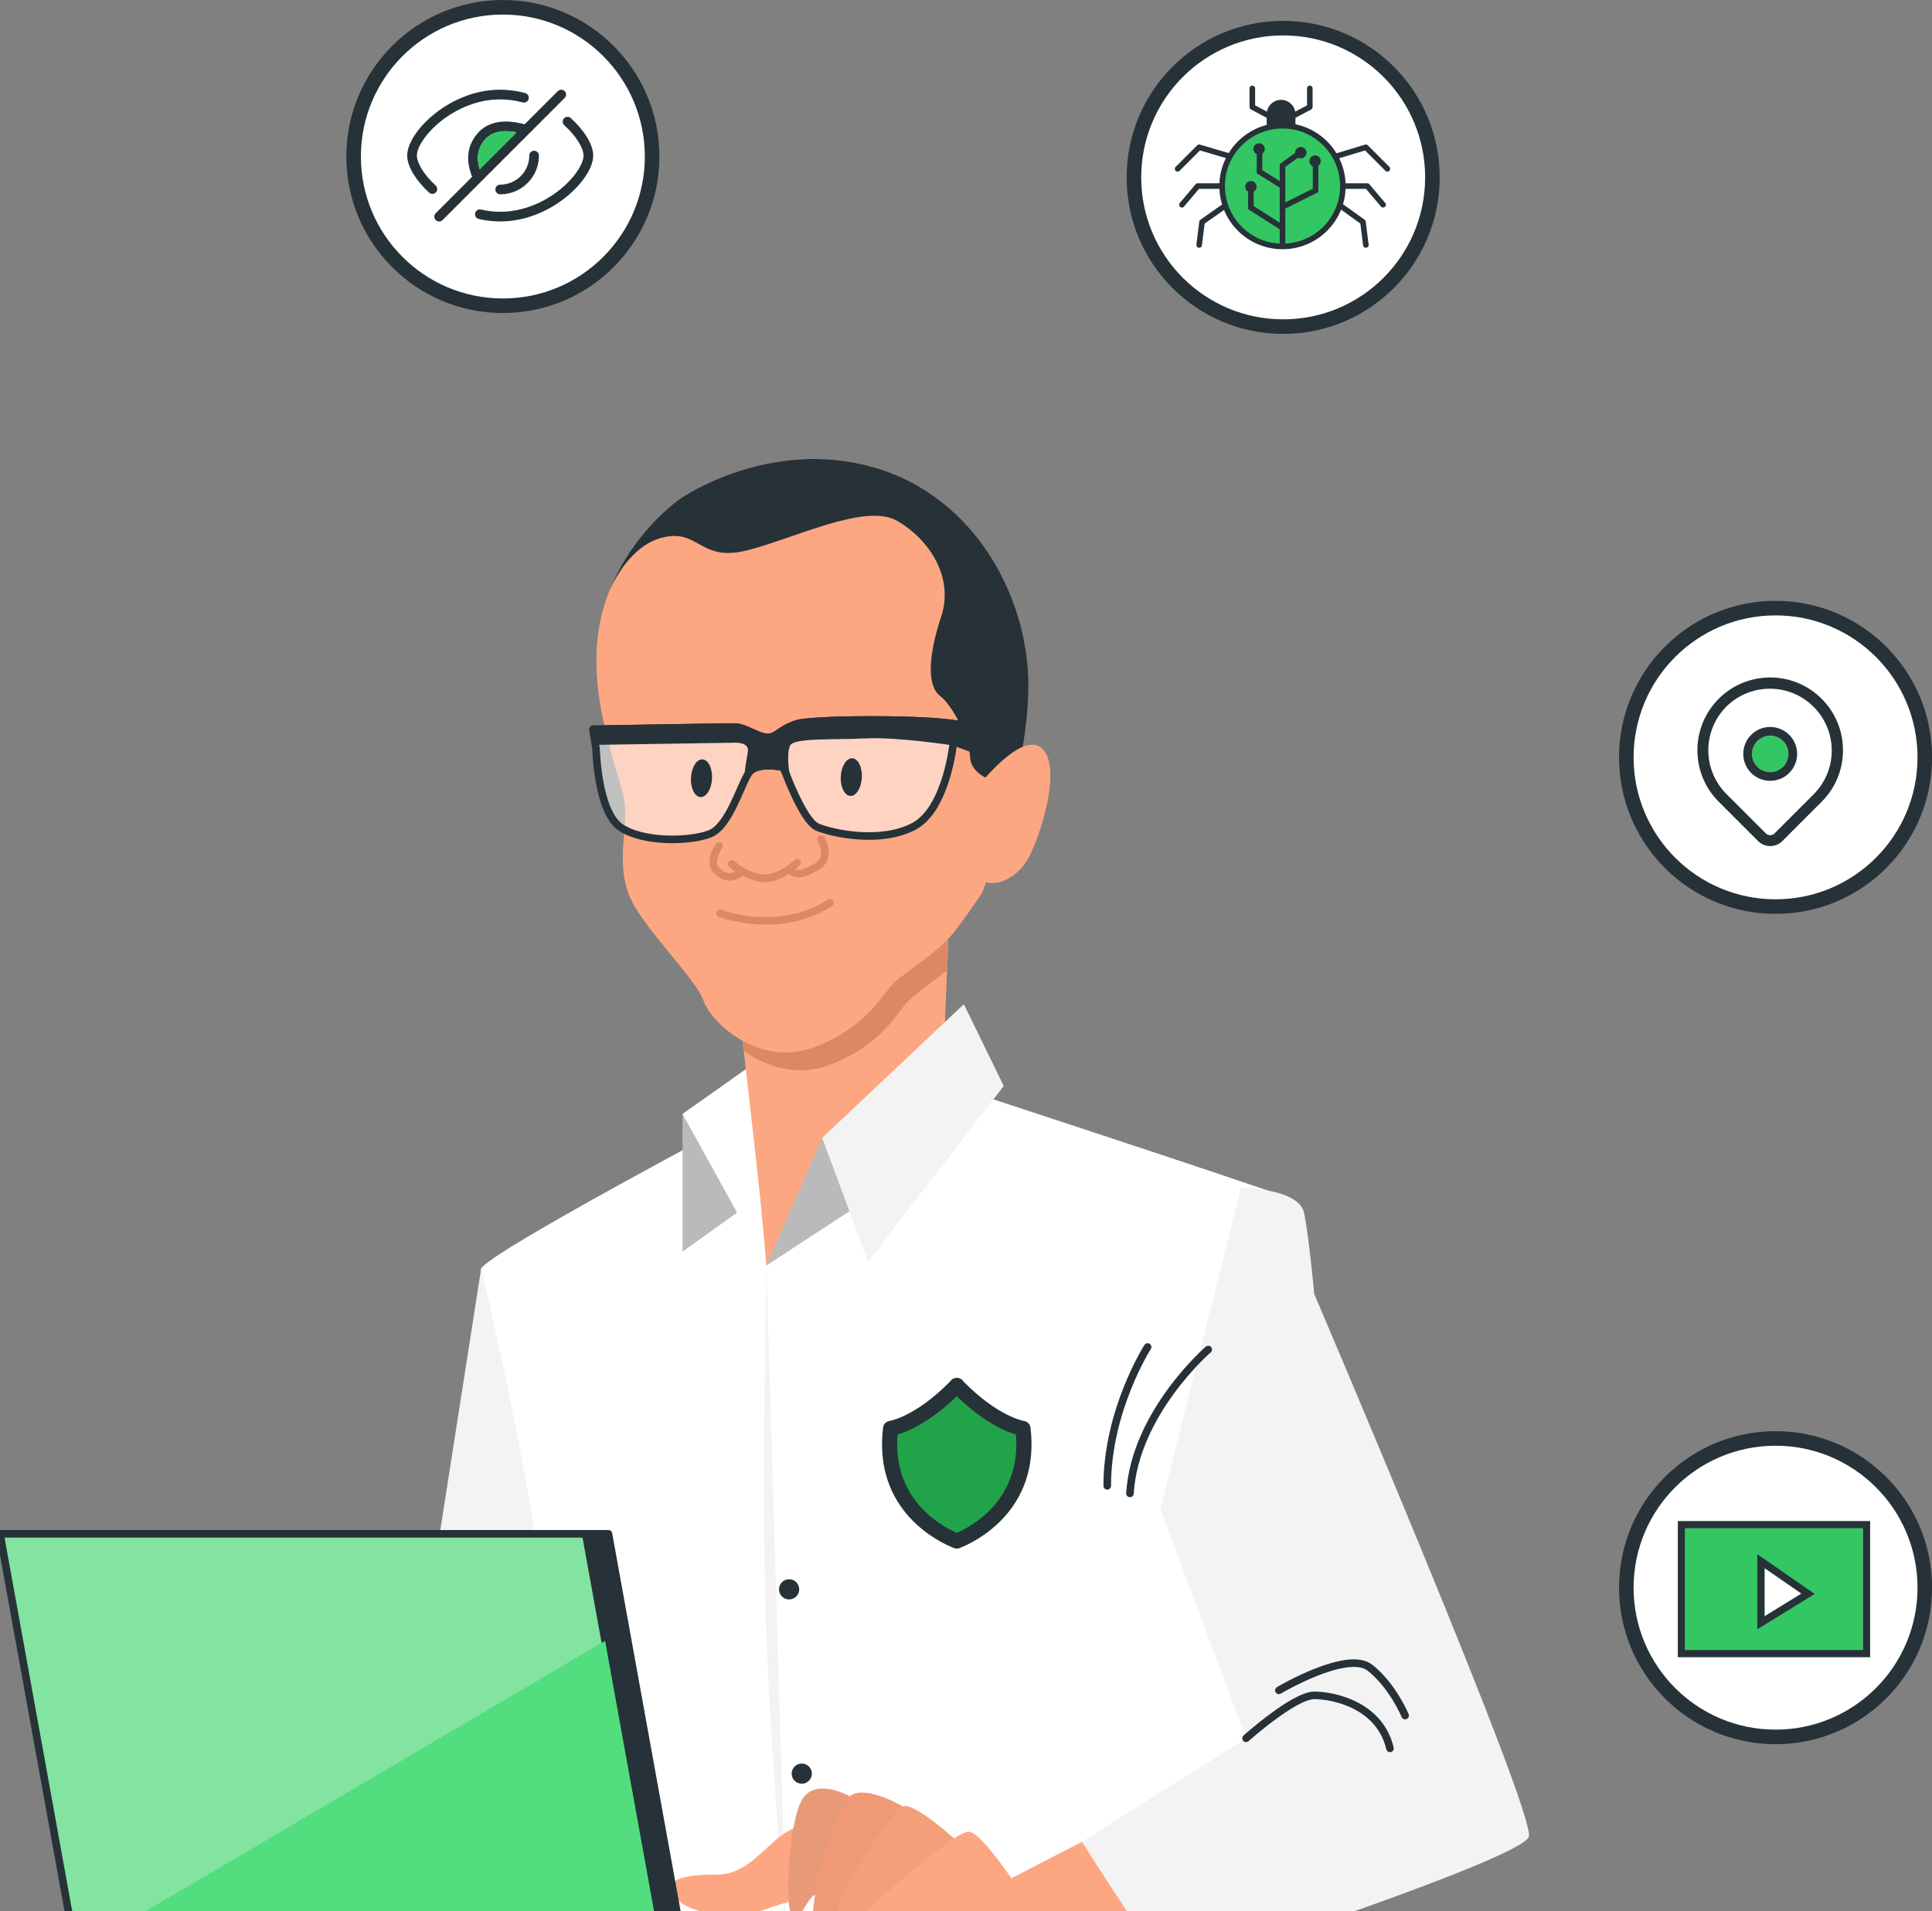<svg width="463" height="458" viewBox="0 0 463 458" fill="none" xmlns="http://www.w3.org/2000/svg">
<rect x="0" y="0" width="463" height="458" fill="#808080" stroke="none"/>
<g clip-path="url(#clip0_87_646)">
<path d="M179.436 267.17C179.436 267.17 116.514 300.445 115.305 304.075C114.095 307.705 124.381 376.071 128.011 400.271C131.641 424.471 132.245 452.907 132.245 455.326C132.245 457.746 132.245 465.612 132.245 465.612H299.227C299.227 465.612 311.328 288.344 307.092 286.529C302.858 284.714 229.046 260.514 229.046 260.514L179.436 267.17Z" fill="white"/>
<path d="M245.147 342.344C245.147 342.344 238.448 341.479 229.351 332.113V331.984C229.329 332.006 229.309 332.026 229.288 332.048C229.266 332.026 229.246 332.006 229.224 331.984V332.113C220.127 341.479 213.428 342.344 213.428 342.344C211.041 361.959 227.618 368.686 229.224 369.29V369.336C229.224 369.336 229.246 369.328 229.288 369.314C229.328 369.328 229.351 369.336 229.351 369.336V369.29C230.957 368.686 247.534 361.961 245.147 342.344Z" fill="#21A34A"/>
<path d="M229.316 371.145C229.202 371.145 229.086 371.134 228.971 371.113C228.755 371.078 228.547 371.009 228.356 370.902C225.517 369.778 209.162 362.38 211.627 342.127C211.727 341.304 212.371 340.653 213.195 340.546C213.241 340.538 219.39 339.555 227.737 331.04C227.931 330.748 228.204 330.51 228.529 330.374C228.705 330.303 228.884 330.256 229.068 330.233C229.382 330.184 229.71 330.216 230.013 330.343C230.411 330.509 230.737 330.794 230.943 331.147C239.235 339.564 245.334 340.542 245.396 340.551C246.205 340.667 246.851 341.317 246.951 342.128C249.401 362.275 233.22 369.704 230.264 370.887C229.973 371.053 229.647 371.145 229.316 371.145ZM215.103 343.809C213.818 359.723 226.111 366.009 229.285 367.361C232.46 366.009 244.753 359.716 243.47 343.809C241.043 343.092 235.783 340.929 229.285 334.618C222.789 340.929 217.529 343.094 215.103 343.809Z" fill="#263238"/>
<path d="M183.651 303.305C183.651 303.305 182.46 362.155 183.669 392.406C184.88 422.657 188.51 465.612 188.51 465.612" fill="#F3F3F3"/>
<path d="M189.115 383.329C190.451 383.329 191.534 382.246 191.534 380.91C191.534 379.574 190.451 378.491 189.115 378.491C187.779 378.491 186.695 379.574 186.695 380.91C186.695 382.246 187.779 383.329 189.115 383.329Z" fill="#263238"/>
<path d="M194.56 425.077C194.56 426.413 193.476 427.496 192.14 427.496C190.804 427.496 189.721 426.413 189.721 425.077C189.721 423.741 190.804 422.657 192.14 422.657C193.476 422.656 194.56 423.739 194.56 425.077Z" fill="#263238"/>
<path d="M259.298 441.412L240.544 451.092C240.544 451.092 216.948 435.967 209.084 435.361C201.219 434.756 191.538 435.965 186.093 440.806C180.648 445.647 177.622 449.277 171.573 449.277C165.523 449.277 158.263 449.881 161.893 454.722C165.523 459.562 178.228 459.562 183.069 457.747C187.91 455.932 195.17 454.117 195.17 454.117C195.17 454.117 198.8 459.562 205.456 461.377C212.111 463.192 218.765 463.192 218.765 463.192C218.765 463.192 230.26 470.453 237.52 469.848C244.78 469.244 250.225 466.822 250.225 466.822L272.608 460.167C272.608 460.167 266.558 445.647 259.298 441.412Z" fill="#FDA782"/>
<path d="M203.636 430.522C203.636 430.522 196.376 426.287 192.746 430.522C189.116 434.756 187.905 456.537 189.72 458.958C191.535 461.377 192.746 455.932 195.166 454.117C197.587 452.302 203.636 430.522 203.636 430.522Z" fill="#E89A78"/>
<path d="M216.341 432.941C216.341 432.941 207.266 427.496 203.636 430.522C200.006 433.548 193.35 457.747 195.165 460.167C196.98 462.586 202.425 460.167 203.03 457.141C203.634 454.115 213.92 438.386 213.92 438.386L216.341 432.941Z" fill="#F09A75"/>
<path d="M230.862 442.621C230.862 442.621 219.367 431.731 216.342 432.941C213.316 434.152 196.377 459.562 200.611 462.586C204.845 465.612 219.366 447.462 219.366 447.462L224.811 451.696" fill="#F59F7A"/>
<path d="M246.593 456.537C246.593 456.537 235.703 438.991 232.073 438.991C228.443 438.991 207.873 457.746 207.873 457.746C207.873 457.746 213.922 462.586 215.738 461.376C217.553 460.165 227.838 453.511 227.838 453.511C227.838 453.511 229.653 463.191 236.309 465.006" fill="#FDA782"/>
<path d="M297.412 284.714C297.412 284.714 311.328 284.714 312.537 290.763C313.748 296.813 314.956 310.124 314.956 310.124C314.956 310.124 368.196 434.756 366.381 440.202C364.566 445.647 283.495 472.268 281.075 472.268C278.656 472.268 259.295 441.412 259.295 441.412L298.621 416.606L278.051 361.551" fill="#F3F3F3"/>
<path d="M289.546 323.435C289.546 323.435 272 338.56 270.791 357.921" stroke="#263238" stroke-width="1.815" stroke-miterlimit="10" stroke-linecap="round" stroke-linejoin="round"/>
<path d="M275.025 322.829C275.025 322.829 265.346 337.954 265.346 356.104" stroke="#263238" stroke-width="1.815" stroke-miterlimit="10" stroke-linecap="round" stroke-linejoin="round"/>
<path d="M298.621 416.606C298.621 416.606 310.116 406.32 314.956 406.32C319.797 406.32 330.687 408.74 333.107 419.026" stroke="#263238" stroke-width="1.815" stroke-miterlimit="10" stroke-linecap="round" stroke-linejoin="round"/>
<path d="M306.486 405.112C306.486 405.112 322.822 395.432 328.267 399.667C333.712 403.901 336.737 411.161 336.737 411.161" stroke="#263238" stroke-width="1.815" stroke-miterlimit="10" stroke-linecap="round" stroke-linejoin="round"/>
<path d="M115.304 304.075L97.154 420.236C97.154 420.236 77.189 434.756 84.449 456.537C87.318 465.145 95.339 469.242 132.244 465.612C132.244 465.612 135.27 438.387 132.244 399.667C129.22 360.945 115.304 304.075 115.304 304.075Z" fill="#F3F3F3"/>
<path d="M111.111 435.842C111.111 435.842 123.546 436.13 124.413 437.577C125.281 439.024 125.281 458.397 122.39 460.423C119.498 462.447 117.473 463.314 116.317 460.423C115.16 457.531 113.137 451.458 113.137 451.458C113.137 451.458 105.328 460.134 97.811 458.399C90.291 456.664 89.425 453.194 87.111 452.326C84.797 451.458 81.617 452.614 76.411 450.591C71.206 448.567 65.423 440.759 65.423 440.759C65.423 440.759 51.542 452.905 48.651 451.458C45.759 450.012 48.939 445.385 53.566 440.47C58.192 435.555 61.374 430.638 66 429.482C70.627 428.326 89.135 426.012 94.917 427.747C100.702 429.482 105.617 432.085 106.196 432.952C106.773 433.818 111.111 435.842 111.111 435.842Z" fill="#ABABAB" stroke="#263238" stroke-width="1.815" stroke-miterlimit="10" stroke-linecap="round" stroke-linejoin="round"/>
<path d="M73.228 425.721C73.228 425.721 65.42 424.275 64.552 429.48C63.684 434.686 65.708 454.929 67.734 456.664C69.757 458.399 74.095 457.531 75.253 454.061C76.411 450.591 76.121 432.373 76.121 432.373C76.121 432.373 76.987 427.456 73.228 425.721Z" fill="#ABABAB" stroke="#263238" stroke-width="1.815" stroke-miterlimit="10" stroke-linecap="round" stroke-linejoin="round"/>
<path d="M87.687 428.903C87.687 428.903 76.12 421.674 73.229 425.721C70.338 429.769 73.517 454.35 74.964 457.531C76.411 460.713 81.905 461.869 83.061 458.399C84.217 454.929 84.507 440.47 84.796 439.603" fill="#ABABAB"/>
<path d="M87.687 428.903C87.687 428.903 76.12 421.674 73.229 425.721C70.338 429.769 73.517 454.35 74.964 457.531C76.411 460.713 81.905 461.869 83.061 458.399C84.217 454.929 84.507 440.47 84.796 439.603" stroke="#263238" stroke-width="1.815" stroke-miterlimit="10" stroke-linecap="round" stroke-linejoin="round"/>
<path d="M94.338 432.951C94.05 433.818 94.338 459.265 90.868 461C87.397 462.735 82.482 462.735 82.482 451.168C82.482 439.601 83.061 425.431 86.241 424.275C89.423 423.119 98.388 428.034 101.567 430.925" fill="#ABABAB"/>
<path d="M94.338 432.951C94.05 433.818 94.338 459.265 90.868 461C87.397 462.735 82.482 462.735 82.482 451.168C82.482 439.601 83.061 425.431 86.241 424.275C89.423 423.119 98.388 428.034 101.567 430.925" stroke="#263238" stroke-width="1.815" stroke-miterlimit="10" stroke-linecap="round" stroke-linejoin="round"/>
<path d="M113.134 451.458L110.531 439.891" stroke="#263238" stroke-width="1.815" stroke-miterlimit="10" stroke-linecap="round" stroke-linejoin="round"/>
<path d="M163.57 266.968V299.958L180.305 288.004L163.57 266.968Z" fill="#BABABA"/>
<path d="M183.652 303.305L163.57 266.968L183.173 253.101L183.652 303.305Z" fill="white"/>
<path d="M177.436 244.974C177.436 244.974 181.26 277.964 182.216 287.527C183.173 297.09 183.65 303.305 183.65 303.305C183.65 303.305 213.293 268.879 219.032 261.229C224.77 253.579 226.203 251.188 226.203 251.188L227.637 215.806L177.436 244.974Z" fill="#FDA782"/>
<path d="M178.234 251.894C183.465 255.581 190.976 258.125 198.673 255.274C211.299 250.598 214.985 242.592 217.791 239.786C219.573 238.004 223.427 235.467 226.962 232.537L227.641 215.808L177.438 244.974C177.438 244.974 177.757 247.742 178.234 251.894Z" fill="#DB8864"/>
<path d="M197.04 272.706L183.652 303.305L207.081 288.004L197.04 272.706Z" fill="#BABABA"/>
<path d="M197.039 272.706L208.035 302.349L240.549 260.274L230.985 240.67L197.039 272.706Z" fill="#F3F3F3"/>
<path d="M163.175 119.41C163.175 119.41 148.522 129.213 144.11 147.701C139.698 166.189 149.027 186.274 149.702 192.463C150.377 198.652 147.758 206.702 150.677 214.345C153.595 221.988 166.517 234.091 168.589 239.823C170.664 245.555 182.227 255.682 194.833 251.083C207.438 246.484 211.386 238.394 214.257 235.577C217.129 232.76 225.137 228.105 229.022 222.923C232.908 217.741 235.359 213.968 235.359 213.968C235.359 213.968 245.554 188.895 246.436 166.559C247.32 144.223 234.057 118.86 209.025 111.894C183.993 104.93 163.175 119.41 163.175 119.41Z" fill="#FDA782"/>
<path opacity="0.5" d="M142.851 179.542C142.851 179.542 143.188 194.286 148.557 198.155C153.926 202.025 165.442 201.693 170.118 199.849C174.791 198.005 177.487 188.055 179.438 185.225C181.391 182.397 187.773 183.902 187.773 183.902C187.773 183.902 192.325 196.796 195.947 198.266C199.57 199.738 210.974 202.255 218.962 198.075C226.95 193.895 228.509 177.749 228.509 177.749C228.509 177.749 233.146 176.856 231.859 174.462C230.574 172.068 195.141 172.106 190.945 173.48C186.749 174.854 186.215 176.749 183.916 176.722C181.616 176.693 178.49 174.277 176.191 174.25C173.891 174.22 142.119 174.778 142.119 174.778L142.851 179.542Z" fill="white"/>
<path d="M209.026 111.896C183.993 104.93 163.175 119.41 163.175 119.41C163.175 119.41 151.61 127.177 145.939 141.887C146.927 139.532 151.038 130.819 158.659 128.863C167.491 126.596 167.633 134.68 178.782 131.965C189.934 129.249 207.307 120.432 214.958 124.806C222.608 129.18 228.688 138.288 225.554 147.759C222.419 157.23 222.136 164.357 225.262 166.773C228.387 169.189 232.226 176.845 232.498 181.602C232.721 185.513 237.969 188.194 243.468 187.486C244.971 180.811 246.16 173.551 246.436 166.559C247.32 144.225 234.059 118.862 209.026 111.896Z" fill="#263238"/>
<path d="M172.305 202.727C172.305 202.727 169.377 206.971 172.06 208.905C172.06 208.905 174.265 211.31 177.1 209.443" stroke="#DB8864" stroke-width="1.815" stroke-miterlimit="10" stroke-linecap="round" stroke-linejoin="round"/>
<path d="M175.354 207.045C175.354 207.045 178.461 209.936 182.581 210.463C186.701 210.989 191.01 206.764 191.01 206.764" stroke="#DB8864" stroke-width="1.815" stroke-miterlimit="10" stroke-linecap="round" stroke-linejoin="round"/>
<path d="M189.555 208.646C189.555 208.646 190.86 210.564 194.633 208.234C194.633 208.234 199.748 206.871 196.755 201.128" stroke="#DB8864" stroke-width="1.815" stroke-miterlimit="10" stroke-linecap="round" stroke-linejoin="round"/>
<path d="M172.584 218.897C172.584 218.897 186.634 224.301 198.913 216.371" stroke="#DB8864" stroke-width="1.815" stroke-miterlimit="10" stroke-linecap="round" stroke-linejoin="round"/>
<path d="M206.545 186.274C206.447 188.768 205.235 190.775 203.837 190.757C202.44 190.739 201.387 188.704 201.487 186.21C201.585 183.717 202.797 181.709 204.195 181.727C205.591 181.746 206.643 183.78 206.545 186.274Z" fill="#263238"/>
<path d="M170.643 186.543C170.545 189.036 169.333 191.044 167.935 191.026C166.538 191.008 165.485 188.973 165.585 186.479C165.683 183.985 166.895 181.978 168.293 181.996C169.688 182.012 170.741 184.049 170.643 186.543Z" fill="#263238"/>
<path d="M142.851 179.542C142.851 179.542 143.188 194.286 148.557 198.155C153.926 202.025 165.442 201.693 170.118 199.849C174.791 198.005 177.487 188.055 179.438 185.225C181.391 182.397 187.773 183.902 187.773 183.902C187.773 183.902 192.325 196.796 195.947 198.266C199.57 199.738 210.974 202.255 218.962 198.075C226.95 193.895 228.509 177.749 228.509 177.749C228.509 177.749 233.146 176.856 231.859 174.462C230.574 172.068 195.141 172.106 190.945 173.48C186.749 174.854 186.215 176.749 183.916 176.722C181.616 176.693 178.49 174.277 176.191 174.25C173.891 174.22 142.119 174.778 142.119 174.778L142.851 179.542Z" stroke="#263238" stroke-width="1.815" stroke-miterlimit="10" stroke-linecap="round" stroke-linejoin="round"/>
<path d="M231.86 174.464L246.756 181.78L245.743 184.143L228.51 177.751L231.86 174.464Z" fill="#263238" stroke="#263238" stroke-width="1.815" stroke-miterlimit="10" stroke-linecap="round" stroke-linejoin="round"/>
<path d="M190.945 173.48C186.749 174.854 186.215 176.749 183.916 176.721C181.616 176.692 178.49 174.277 176.191 174.249C173.891 174.22 142.119 174.778 142.119 174.778L142.555 177.609L175.87 177.097C175.87 177.097 180.737 176.707 180.086 180.479C179.178 185.733 179.438 185.225 179.438 185.225C181.391 182.397 187.773 183.902 187.773 183.902C187.773 183.902 187.936 184.366 188.224 185.125C187.914 182.724 187.669 178.978 188.936 177.736C190.851 175.858 199.57 176.442 207.407 176.063C215.245 175.685 228.507 177.751 228.507 177.751L231.689 174.295C228.854 172.073 195.04 172.14 190.945 173.48Z" fill="#263238" stroke="#263238" stroke-width="1.815" stroke-miterlimit="10" stroke-linecap="round" stroke-linejoin="round"/>
<path d="M232.602 190.637C232.602 190.637 243.78 175.562 249.169 178.956C254.556 182.35 250.256 197.988 246.755 205.076C243.254 212.163 234.899 213.962 233.286 208.238" fill="#FDA782"/>
<path d="M163.451 465.007H23.089L5.445 367.6H145.809L163.451 465.007Z" fill="#263238" stroke="#263238" stroke-width="1.815" stroke-miterlimit="10" stroke-linecap="round" stroke-linejoin="round"/>
<path d="M158.005 465.007H17.644L0 367.6H140.363L158.005 465.007Z" fill="#83E3A1" stroke="#263238" stroke-width="1.815" stroke-miterlimit="10" stroke-linecap="round" stroke-linejoin="round"/>
<path d="M23.088 465.007H158.004L145.009 393.261L23.088 465.007Z" fill="#52DE7E"/>
<path d="M307.51 78.277C327.263 78.277 343.276 62.264 343.276 42.511C343.276 22.758 327.263 6.745 307.51 6.745C287.757 6.745 271.744 22.758 271.744 42.511C271.744 62.264 287.757 78.277 307.51 78.277Z" fill="white"/>
<path fill-rule="evenodd" clip-rule="evenodd" d="M307.511 8.489C288.721 8.489 273.489 23.721 273.489 42.511C273.489 61.3 288.721 76.532 307.511 76.532C326.3 76.532 341.532 61.3 341.532 42.511C341.532 23.721 326.3 8.489 307.511 8.489ZM270 42.511C270 21.794 286.794 5 307.511 5C328.227 5 345.022 21.794 345.022 42.511C345.022 63.227 328.227 80.022 307.511 80.022C286.794 80.022 270 63.227 270 42.511Z" fill="#263238"/>
<path d="M310.45 34.953H303.562V27.377C303.562 25.474 305.104 23.933 307.006 23.933C308.909 23.933 310.45 25.474 310.45 27.377V34.953Z" fill="#263238"/>
<path d="M305.972 29.422C305.867 29.422 305.76 29.396 305.661 29.344L299.806 26.245C299.589 26.129 299.451 25.902 299.451 25.655V21.178C299.451 20.809 299.75 20.51 300.119 20.51C300.487 20.51 300.786 20.809 300.786 21.178V25.253L306.286 28.166C306.611 28.338 306.736 28.742 306.563 29.068C306.442 29.292 306.211 29.422 305.972 29.422Z" fill="#263238"/>
<path d="M308.039 29.422C307.8 29.422 307.567 29.292 307.449 29.067C307.276 28.741 307.401 28.338 307.726 28.164L313.226 25.252V21.176C313.226 20.808 313.525 20.509 313.893 20.509C314.262 20.509 314.561 20.808 314.561 21.176V25.653C314.561 25.9 314.425 26.127 314.206 26.243L308.351 29.343C308.25 29.398 308.143 29.422 308.039 29.422Z" fill="#263238"/>
<path d="M307.351 59.063C315.34 59.063 321.816 52.587 321.816 44.598C321.816 36.609 315.34 30.133 307.351 30.133C299.363 30.133 292.887 36.609 292.887 44.598C292.887 52.587 299.363 59.063 307.351 59.063Z" fill="#32C762"/>
<path fill-rule="evenodd" clip-rule="evenodd" d="M307.351 30.801C299.731 30.801 293.554 36.978 293.554 44.598C293.554 52.218 299.731 58.395 307.351 58.395C314.971 58.395 321.148 52.218 321.148 44.598C321.148 36.978 314.971 30.801 307.351 30.801ZM292.219 44.598C292.219 36.241 298.994 29.466 307.351 29.466C315.708 29.466 322.483 36.241 322.483 44.598C322.483 52.955 315.708 59.73 307.351 59.73C298.994 59.73 292.219 52.955 292.219 44.598Z" fill="#263238"/>
<path d="M282.209 41.133C282.038 41.133 281.867 41.067 281.736 40.938C281.476 40.678 281.476 40.254 281.736 39.994L286.902 34.828C287.074 34.654 287.328 34.589 287.563 34.66L294.62 36.737C294.974 36.841 295.177 37.212 295.072 37.566C294.968 37.92 294.6 38.125 294.243 38.017L287.566 36.052L282.68 40.938C282.551 41.067 282.38 41.133 282.209 41.133Z" fill="#263238"/>
<path d="M283.24 49.743C283.088 49.743 282.935 49.691 282.811 49.585C282.529 49.346 282.494 48.926 282.732 48.644L286.52 44.167C286.647 44.017 286.834 43.931 287.03 43.931H292.885C293.253 43.931 293.552 44.23 293.552 44.598C293.552 44.967 293.253 45.266 292.885 45.266H287.34L283.75 49.506C283.618 49.663 283.43 49.743 283.24 49.743Z" fill="#263238"/>
<path d="M287.376 59.386C287.348 59.386 287.32 59.385 287.292 59.38C286.926 59.335 286.667 59.001 286.712 58.636L287.401 53.125C287.425 52.938 287.525 52.77 287.68 52.662L293.098 48.852C293.401 48.639 293.816 48.714 294.029 49.015C294.241 49.317 294.169 49.733 293.866 49.946L288.689 53.586L288.036 58.804C287.995 59.139 287.708 59.386 287.376 59.386Z" fill="#263238"/>
<path d="M332.493 41.133C332.322 41.133 332.151 41.067 332.02 40.938L327.136 36.055L320.439 38.08C320.089 38.187 319.714 37.986 319.607 37.634C319.5 37.282 319.699 36.909 320.053 36.802L327.133 34.661C327.368 34.588 327.624 34.654 327.798 34.828L332.964 39.994C333.224 40.254 333.224 40.677 332.964 40.938C332.834 41.067 332.663 41.133 332.493 41.133Z" fill="#263238"/>
<path d="M331.459 49.743C331.269 49.743 331.081 49.663 330.949 49.506L327.361 45.266H321.816C321.447 45.266 321.148 44.967 321.148 44.598C321.148 44.23 321.447 43.931 321.816 43.931H327.671C327.867 43.931 328.054 44.017 328.181 44.167L331.969 48.644C332.207 48.924 332.172 49.346 331.89 49.585C331.763 49.691 331.61 49.743 331.459 49.743Z" fill="#263238"/>
<path d="M327.326 59.386C326.994 59.386 326.707 59.139 326.664 58.801L326.011 53.579L320.869 49.875C320.57 49.658 320.502 49.242 320.717 48.943C320.932 48.643 321.349 48.575 321.649 48.791L327.027 52.665C327.178 52.773 327.277 52.94 327.299 53.124L327.988 58.634C328.034 59 327.775 59.334 327.409 59.379C327.381 59.384 327.353 59.386 327.326 59.386Z" fill="#263238"/>
<path d="M308.018 59.063H306.684V39.312L311.093 36.133L311.874 37.217L308.018 39.995V59.063Z" fill="#263238"/>
<path d="M307.993 50.016L307.396 48.823L314.605 45.219V38.743H315.94V46.044L307.993 50.016Z" fill="#263238"/>
<path d="M306.997 45.164L301.172 41.524V35.642H302.507V40.783L307.705 44.032L306.997 45.164Z" fill="#263238"/>
<path d="M306.992 55.149L299.105 50.13V44.942H300.44V49.398L307.709 54.022L306.992 55.149Z" fill="#263238"/>
<path d="M301.739 37.059C302.49 37.059 303.099 36.45 303.099 35.698C303.099 34.947 302.49 34.338 301.739 34.338C300.988 34.338 300.379 34.947 300.379 35.698C300.379 36.45 300.988 37.059 301.739 37.059Z" fill="#263238"/>
<path d="M311.736 37.945C312.487 37.945 313.096 37.336 313.096 36.585C313.096 35.833 312.487 35.224 311.736 35.224C310.985 35.224 310.376 35.833 310.376 36.585C310.376 37.336 310.985 37.945 311.736 37.945Z" fill="#263238"/>
<path d="M316.514 38.61C316.514 39.361 315.905 39.97 315.153 39.97C314.402 39.97 313.793 39.361 313.793 38.61C313.793 37.858 314.402 37.249 315.153 37.249C315.905 37.249 316.514 37.858 316.514 38.61Z" fill="#263238"/>
<path d="M301.138 44.746C301.138 45.498 300.53 46.106 299.778 46.106C299.027 46.106 298.418 45.498 298.418 44.746C298.418 43.995 299.027 43.386 299.778 43.386C300.53 43.386 301.138 43.996 301.138 44.746Z" fill="#263238"/>
<path d="M425.51 217.277C445.263 217.277 461.276 201.264 461.276 181.511C461.276 161.758 445.263 145.745 425.51 145.745C405.757 145.745 389.744 161.758 389.744 181.511C389.744 201.264 405.757 217.277 425.51 217.277Z" fill="white"/>
<path fill-rule="evenodd" clip-rule="evenodd" d="M425.511 147.489C406.721 147.489 391.489 162.721 391.489 181.511C391.489 200.3 406.721 215.532 425.511 215.532C444.3 215.532 459.532 200.3 459.532 181.511C459.532 162.721 444.3 147.489 425.511 147.489ZM388 181.511C388 160.794 404.794 144 425.511 144C446.227 144 463.022 160.794 463.022 181.511C463.022 202.227 446.227 219.022 425.511 219.022C404.794 219.022 388 202.227 388 181.511Z" fill="#263238"/>
<path d="M424.221 185.044C425.378 185.044 426.487 184.585 427.305 183.767C428.123 182.949 428.583 181.84 428.583 180.683C428.583 179.526 428.123 178.417 427.305 177.599C426.487 176.781 425.378 176.321 424.221 176.321C423.064 176.321 421.955 176.781 421.137 177.599C420.319 178.417 419.859 179.526 419.859 180.683C419.859 181.84 420.319 182.949 421.137 183.767C421.955 184.585 423.064 185.044 424.221 185.044Z" fill="#32C762"/>
<path fill-rule="evenodd" clip-rule="evenodd" d="M428.788 185.247C427.577 186.458 425.935 187.138 424.223 187.138C422.511 187.138 420.869 186.458 419.658 185.247C418.448 184.037 417.768 182.395 417.768 180.683C417.768 178.971 418.448 177.329 419.658 176.118C420.869 174.907 422.511 174.227 424.223 174.227C425.935 174.227 427.577 174.907 428.788 176.118C429.998 177.329 430.678 178.971 430.678 180.683C430.678 182.395 429.998 184.037 428.788 185.247ZM427.307 183.767C426.489 184.585 425.38 185.044 424.223 185.044C423.066 185.044 421.957 184.585 421.139 183.767C420.321 182.949 419.861 181.84 419.861 180.683C419.861 179.526 420.321 178.416 421.139 177.599C421.957 176.781 423.066 176.321 424.223 176.321C425.38 176.321 426.489 176.781 427.307 177.599C428.125 178.416 428.585 179.526 428.585 180.683C428.585 181.84 428.125 182.949 427.307 183.767Z" fill="#263238"/>
<path d="M436.559 167.474H436.56C443.373 174.287 443.373 185.334 436.56 192.147L427.134 201.574C426.362 202.345 425.315 202.778 424.224 202.778C423.132 202.778 422.086 202.345 421.314 201.574L411.936 192.196L411.887 192.147C405.074 185.334 405.074 174.287 411.887 167.474C418.7 160.661 429.746 160.661 436.559 167.474ZM413.736 169.323C410.956 172.104 409.394 175.878 409.394 179.81C409.394 183.743 410.956 187.515 413.736 190.296L413.777 190.338L413.78 190.341L423.163 199.724C423.444 200.004 423.825 200.162 424.222 200.162C424.619 200.162 425 200.004 425.281 199.724L434.708 190.296C437.456 187.508 438.99 183.747 438.976 179.832C438.962 175.918 437.4 172.168 434.633 169.4C431.865 166.632 428.115 165.07 424.2 165.056C420.286 165.042 416.525 166.575 413.736 169.323Z" fill="#263238"/>
<path d="M120.51 73.277C140.263 73.277 156.276 57.264 156.276 37.511C156.276 17.758 140.263 1.745 120.51 1.745C100.757 1.745 84.744 17.758 84.744 37.511C84.744 57.264 100.757 73.277 120.51 73.277Z" fill="white"/>
<path fill-rule="evenodd" clip-rule="evenodd" d="M120.511 3.489C101.721 3.489 86.489 18.721 86.489 37.511C86.489 56.3 101.721 71.532 120.511 71.532C139.3 71.532 154.532 56.3 154.532 37.511C154.532 18.721 139.3 3.489 120.511 3.489ZM83 37.511C83 16.794 99.794 0 120.511 0C141.227 0 158.022 16.794 158.022 37.511C158.022 58.227 141.227 75.022 120.511 75.022C99.794 75.022 83 58.227 83 37.511Z" fill="#263238"/>
<path fill-rule="evenodd" clip-rule="evenodd" d="M104.209 27.237C108.188 24.066 113.718 21.499 119.873 21.499H119.876C121.899 21.503 123.912 21.774 125.865 22.303C126.483 22.471 126.849 23.108 126.681 23.726C126.514 24.344 125.876 24.71 125.258 24.542C123.502 24.066 121.691 23.823 119.872 23.819C114.357 23.819 109.323 26.128 105.655 29.051C103.825 30.511 102.363 32.1 101.369 33.588C100.355 35.105 99.904 36.399 99.904 37.286C99.904 38.061 100.248 39.156 101.033 40.456C101.806 41.735 102.949 43.12 104.403 44.452C104.876 44.884 104.908 45.618 104.475 46.091C104.043 46.563 103.309 46.596 102.837 46.163C101.247 44.707 99.952 43.154 99.047 41.656C98.156 40.179 97.584 38.658 97.584 37.286C97.584 35.736 98.315 33.982 99.44 32.299C100.584 30.587 102.217 28.825 104.209 27.237ZM133.68 21.838C134.134 21.385 134.868 21.385 135.321 21.838C135.774 22.291 135.774 23.026 135.321 23.479L126.923 31.877C126.914 31.887 126.904 31.897 126.893 31.907L115.326 43.474C115.314 43.487 115.301 43.499 115.289 43.511L106.065 52.734C105.612 53.188 104.878 53.188 104.425 52.734C103.972 52.281 103.972 51.547 104.425 51.094L113.13 42.389C112.26 40.09 111.07 35.878 114.437 31.972C116.365 29.735 118.95 29.133 121.185 29.125C122.987 29.119 124.66 29.498 125.74 29.779L133.68 21.838ZM123.805 31.714C123.016 31.561 122.121 31.442 121.193 31.445C119.348 31.451 117.527 31.941 116.194 33.487C114.076 35.944 114.339 38.538 114.956 40.563L123.805 31.714ZM135.15 28.382C135.58 27.907 136.313 27.87 136.789 28.299C138.415 29.769 139.739 31.342 140.665 32.861C141.576 34.356 142.162 35.899 142.162 37.286C142.162 38.837 141.431 40.591 140.306 42.274C139.162 43.986 137.529 45.748 135.537 47.336C131.558 50.507 126.028 53.074 119.873 53.074L119.871 53.074C118.142 53.071 116.419 52.872 114.735 52.482C114.111 52.337 113.722 51.714 113.867 51.09C114.012 50.466 114.635 50.077 115.259 50.222C116.772 50.572 118.32 50.751 119.874 50.754C125.388 50.754 130.423 48.445 134.091 45.522C135.921 44.062 137.383 42.472 138.377 40.984C139.391 39.467 139.842 38.174 139.842 37.286C139.842 36.502 139.489 35.389 138.684 34.068C137.892 32.77 136.721 31.366 135.233 30.02C134.758 29.591 134.721 28.857 135.15 28.382ZM128 36.126C128.64 36.126 129.16 36.646 129.16 37.286C129.16 39.749 128.181 42.111 126.44 43.853C124.698 45.595 122.336 46.573 119.873 46.573C119.232 46.573 118.713 46.054 118.713 45.413C118.713 44.772 119.232 44.253 119.873 44.253C121.721 44.253 123.493 43.519 124.799 42.212C126.106 40.906 126.84 39.134 126.84 37.286C126.84 36.646 127.359 36.126 128 36.126Z" fill="#263238"/>
<path d="M121.193 31.445C122.121 31.442 123.016 31.561 123.805 31.714L114.956 40.563C114.339 38.538 114.076 35.944 116.194 33.487C117.527 31.941 119.348 31.451 121.193 31.445Z" fill="#32C762"/>
<path d="M425.51 416.277C445.263 416.277 461.276 400.264 461.276 380.511C461.276 360.758 445.263 344.745 425.51 344.745C405.757 344.745 389.744 360.758 389.744 380.511C389.744 400.264 405.757 416.277 425.51 416.277Z" fill="white"/>
<path fill-rule="evenodd" clip-rule="evenodd" d="M425.511 346.489C406.721 346.489 391.489 361.721 391.489 380.511C391.489 399.3 406.721 414.532 425.511 414.532C444.3 414.532 459.532 399.3 459.532 380.511C459.532 361.721 444.3 346.489 425.511 346.489ZM388 380.511C388 359.794 404.794 343 425.511 343C446.227 343 463.022 359.794 463.022 380.511C463.022 401.227 446.227 418.022 425.511 418.022C404.794 418.022 388 401.227 388 380.511Z" fill="#263238"/>
<path d="M446.431 366.282H403.824V395.434H446.431V366.282Z" fill="#32C762"/>
<path fill-rule="evenodd" clip-rule="evenodd" d="M402.086 364.543H448.17V397.173H402.086V364.543ZM446.431 366.282V395.434H403.825V366.282H446.431Z" fill="#263238"/>
<path d="M422.871 387.368V375.805L431.714 381.927L422.871 387.368Z" fill="white"/>
<path fill-rule="evenodd" clip-rule="evenodd" d="M421.133 372.486L434.893 382.012L421.133 390.48V372.486ZM422.872 387.368L431.714 381.927L422.872 375.805V387.368Z" fill="#263238"/>
</g>
<defs>
<clipPath id="clip0_87_646">
<rect width="463" height="458" fill="white"/>
</clipPath>
</defs>
</svg>
